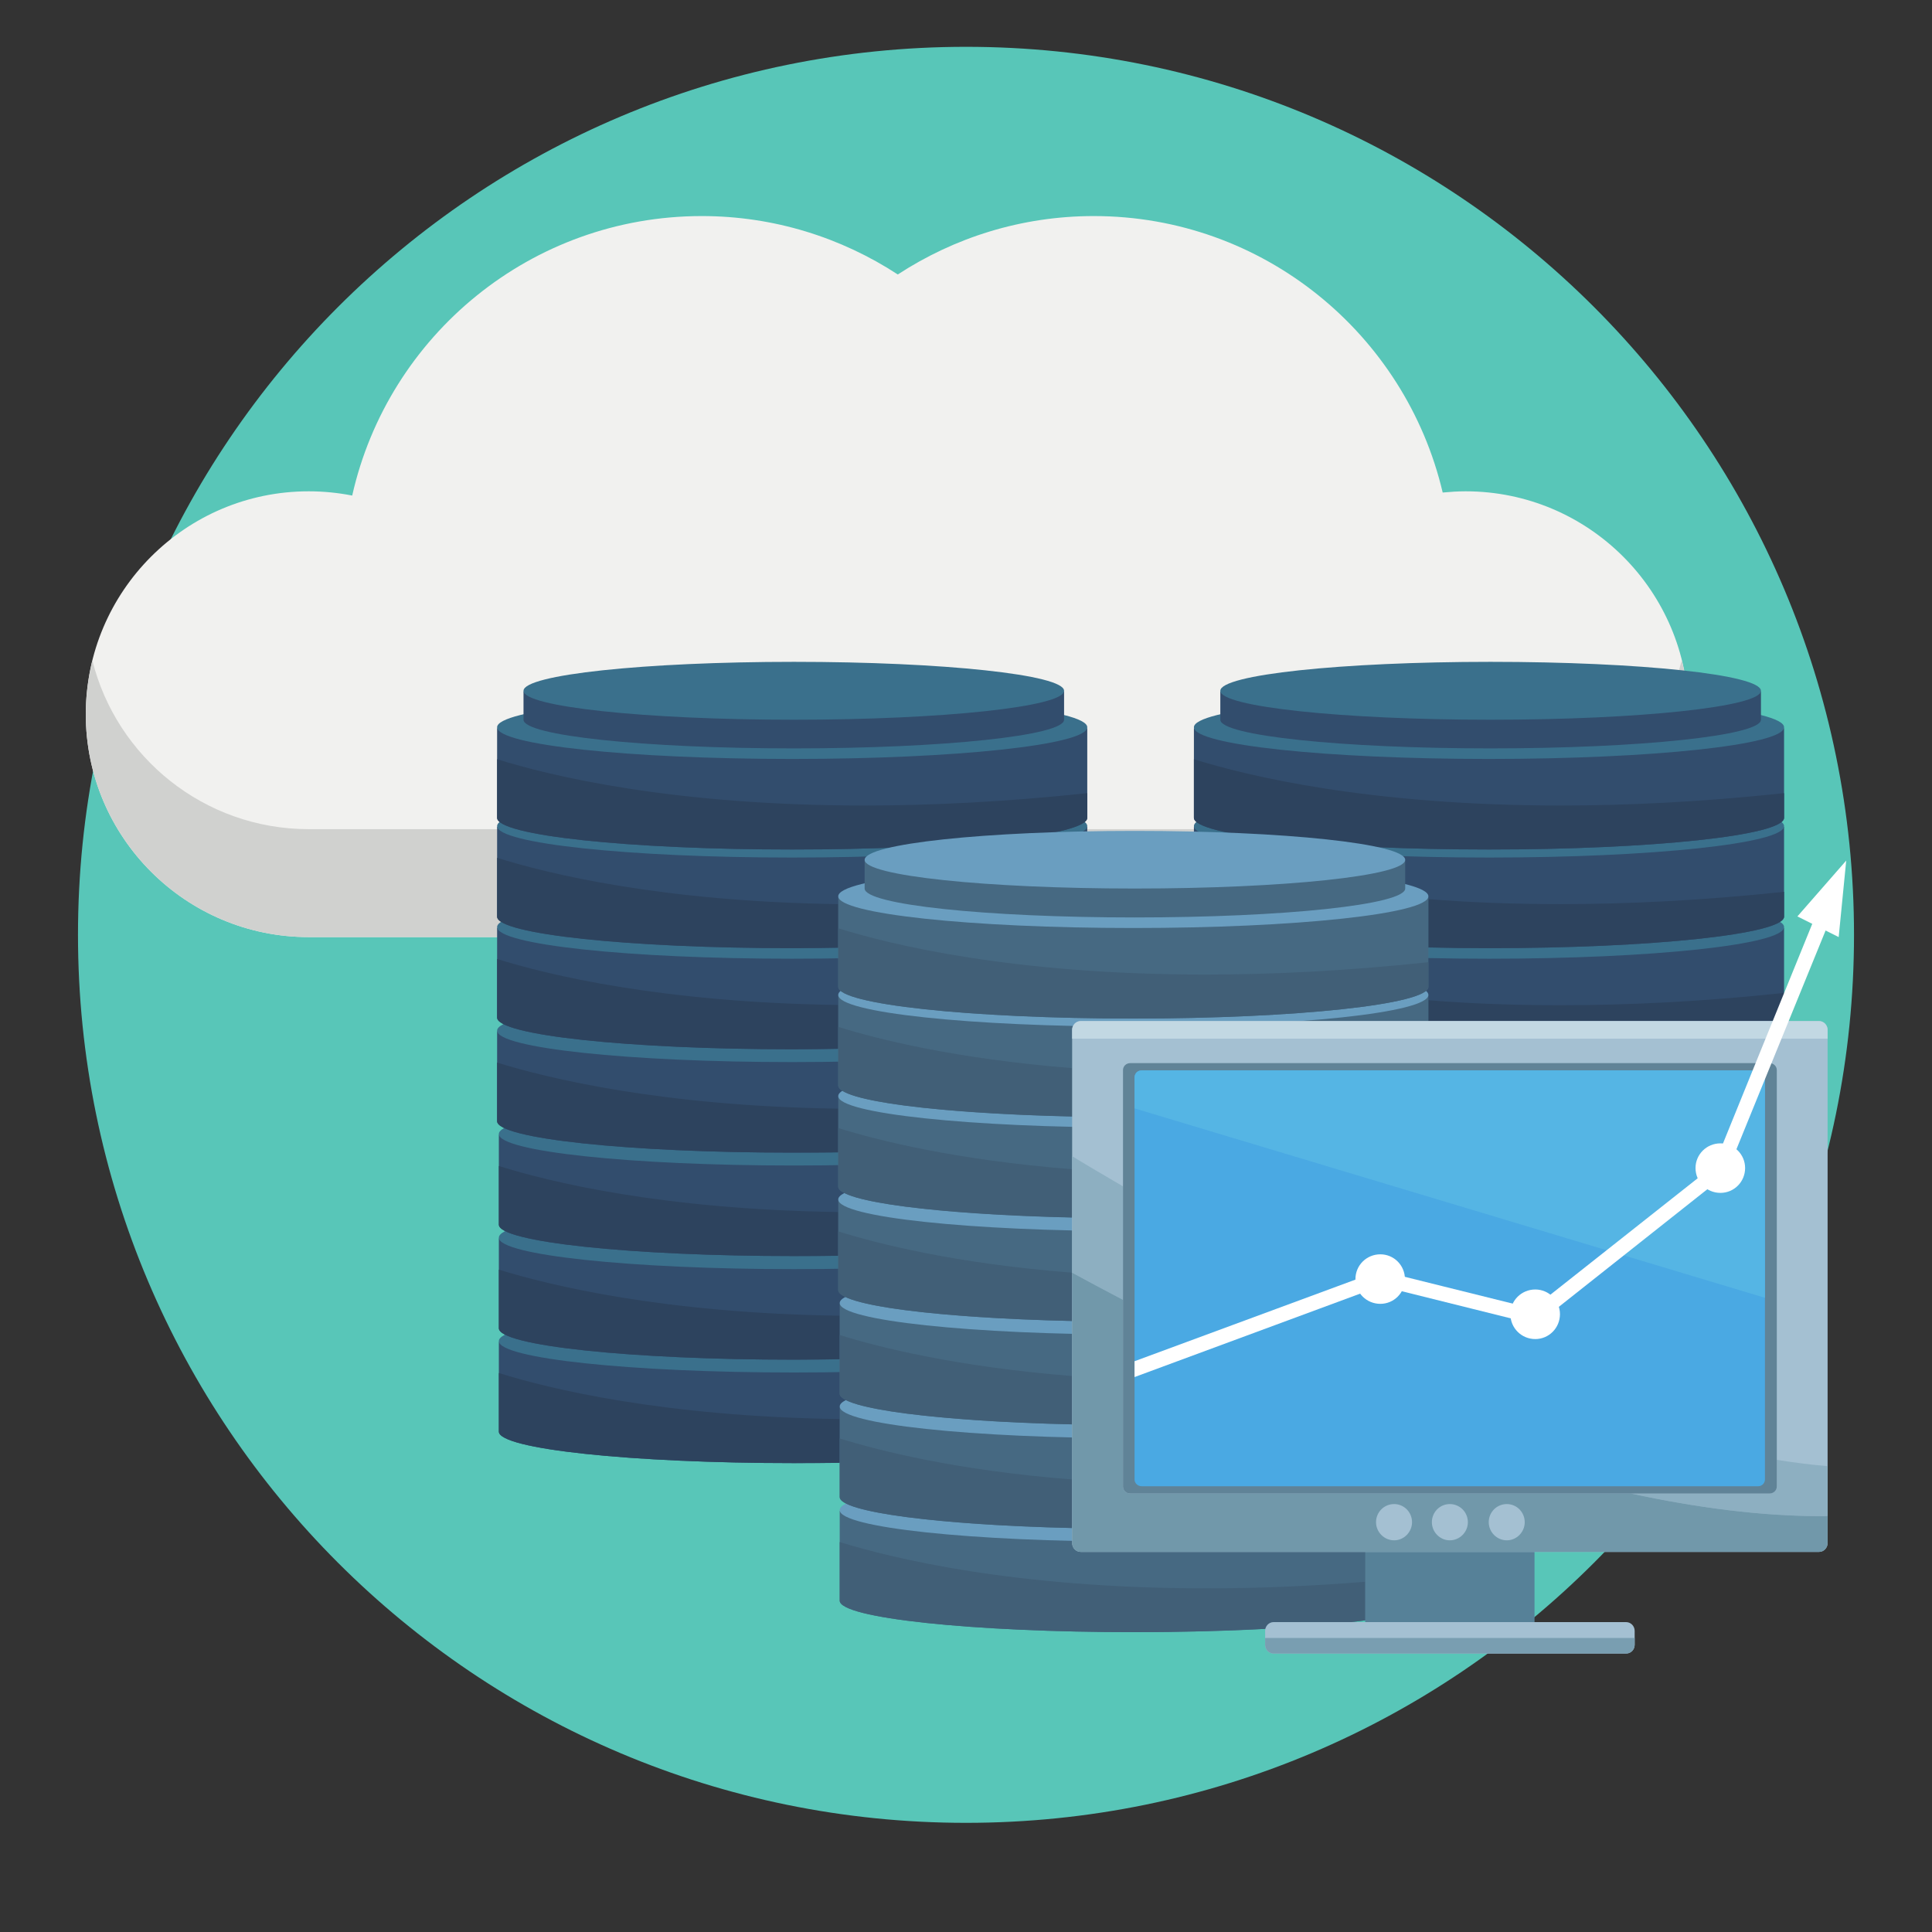 <?xml version="1.0" encoding="UTF-8"?>
<svg xmlns="http://www.w3.org/2000/svg" xmlns:xlink="http://www.w3.org/1999/xlink" width="30pt" height="30pt" viewBox="0 0 30 30" version="1.2">
<rect x="0" y="0" width="30" height="30" fill="#333333" stroke="none"/>
<defs>
<clipPath id="clip1">
  <path d="M 1.211 0.727 L 28.789 0.727 L 28.789 28.305 L 1.211 28.305 Z M 1.211 0.727 "/>
</clipPath>
<clipPath id="clip2">
  <path d="M 1.211 3 L 27 3 L 27 15 L 1.211 15 Z M 1.211 3 "/>
</clipPath>
<clipPath id="clip3">
  <path d="M 1.211 10 L 27 10 L 27 15 L 1.211 15 Z M 1.211 10 "/>
</clipPath>
<clipPath id="clip4">
  <path d="M 16 15 L 28.789 15 L 28.789 25 L 16 25 Z M 16 15 "/>
</clipPath>
<clipPath id="clip5">
  <path d="M 16 17 L 28.789 17 L 28.789 24 L 16 24 Z M 16 17 "/>
</clipPath>
<clipPath id="clip6">
  <path d="M 16 19 L 28.789 19 L 28.789 25 L 16 25 Z M 16 19 "/>
</clipPath>
<clipPath id="clip7">
  <path d="M 16 15 L 28.789 15 L 28.789 17 L 16 17 Z M 16 15 "/>
</clipPath>
<clipPath id="clip8">
  <path d="M 17 14 L 28.789 14 L 28.789 22 L 17 22 Z M 17 14 "/>
</clipPath>
<clipPath id="clip9">
  <path d="M 27 13 L 28.789 13 L 28.789 15 L 27 15 Z M 27 13 "/>
</clipPath>
</defs>
<g id="surface1">
<g clip-path="url(#clip1)" clip-rule="nonzero">
<path style=" stroke:none;fill-rule:nonzero;fill:rgb(34.509%,77.649%,72.159%);fill-opacity:1;" d="M 28.789 14.516 C 28.789 22.133 22.617 28.305 15 28.305 C 7.383 28.305 1.211 22.133 1.211 14.516 C 1.211 6.902 7.383 0.727 15 0.727 C 22.617 0.727 28.789 6.902 28.789 14.516 "/>
</g>
<g clip-path="url(#clip2)" clip-rule="nonzero">
<path style=" stroke:none;fill-rule:nonzero;fill:rgb(94.51%,94.51%,93.729%);fill-opacity:1;" d="M 22.758 7.629 C 22.637 7.629 22.52 7.637 22.402 7.648 C 21.824 5.188 19.617 3.355 16.984 3.355 C 15.859 3.355 14.816 3.691 13.941 4.262 C 13.066 3.691 12.02 3.355 10.898 3.355 C 8.246 3.355 6.027 5.211 5.469 7.695 C 5.25 7.652 5.023 7.629 4.793 7.629 C 2.883 7.629 1.332 9.18 1.332 11.09 C 1.332 13 2.883 14.551 4.793 14.551 L 22.531 14.551 L 22.531 14.543 C 22.605 14.547 22.68 14.551 22.758 14.551 C 24.668 14.551 26.219 13 26.219 11.09 C 26.219 9.18 24.668 7.629 22.758 7.629 "/>
</g>
<g clip-path="url(#clip3)" clip-rule="nonzero">
<path style=" stroke:none;fill-rule:nonzero;fill:rgb(81.569%,81.96%,81.18%);fill-opacity:1;" d="M 22.758 12.875 C 22.68 12.875 22.605 12.875 22.531 12.867 L 22.531 12.875 L 4.793 12.875 C 3.172 12.875 1.809 11.758 1.434 10.254 C 1.371 10.52 1.332 10.801 1.332 11.09 C 1.332 13 2.883 14.551 4.793 14.551 L 22.531 14.551 L 22.531 14.543 C 22.605 14.547 22.68 14.551 22.758 14.551 C 24.668 14.551 26.219 13 26.219 11.09 C 26.219 10.801 26.184 10.52 26.113 10.254 C 25.742 11.758 24.379 12.875 22.758 12.875 "/>
</g>
<path style=" stroke:none;fill-rule:nonzero;fill:rgb(19.609%,30.199%,42.749%);fill-opacity:1;" d="M 27.73 22.23 C 27.73 22.5 25.676 22.719 23.145 22.719 C 20.613 22.719 18.562 22.5 18.562 22.23 L 18.562 20.836 L 27.73 20.836 L 27.73 22.23 "/>
<path style=" stroke:none;fill-rule:nonzero;fill:rgb(22.749%,43.919%,54.9%);fill-opacity:1;" d="M 27.73 20.824 C 27.73 21.094 25.676 21.312 23.145 21.312 C 20.613 21.312 18.562 21.094 18.562 20.824 C 18.562 20.555 20.613 20.336 23.145 20.336 C 25.676 20.336 27.73 20.555 27.73 20.824 "/>
<path style=" stroke:none;fill-rule:nonzero;fill:rgb(19.609%,30.199%,42.749%);fill-opacity:1;" d="M 27.73 20.625 C 27.73 20.895 25.676 21.113 23.145 21.113 C 20.613 21.113 18.562 20.895 18.562 20.625 L 18.562 19.23 L 27.73 19.23 L 27.73 20.625 "/>
<path style=" stroke:none;fill-rule:nonzero;fill:rgb(22.749%,43.919%,54.9%);fill-opacity:1;" d="M 27.73 19.219 C 27.73 19.488 25.676 19.707 23.145 19.707 C 20.613 19.707 18.562 19.488 18.562 19.219 C 18.562 18.945 20.613 18.727 23.145 18.727 C 25.676 18.727 27.73 18.945 27.73 19.219 "/>
<path style=" stroke:none;fill-rule:nonzero;fill:rgb(19.609%,30.199%,42.749%);fill-opacity:1;" d="M 27.73 19.016 C 27.73 19.285 25.676 19.504 23.145 19.504 C 20.613 19.504 18.562 19.285 18.562 19.016 L 18.562 17.621 L 27.73 17.621 L 27.73 19.016 "/>
<path style=" stroke:none;fill-rule:nonzero;fill:rgb(22.749%,43.919%,54.9%);fill-opacity:1;" d="M 27.73 17.609 C 27.73 17.879 25.676 18.098 23.145 18.098 C 20.613 18.098 18.562 17.879 18.562 17.609 C 18.562 17.34 20.613 17.121 23.145 17.121 C 25.676 17.121 27.73 17.34 27.73 17.609 "/>
<path style=" stroke:none;fill-rule:nonzero;fill:rgb(19.609%,30.199%,42.749%);fill-opacity:1;" d="M 27.703 17.41 C 27.703 17.68 25.652 17.898 23.121 17.898 C 20.59 17.898 18.539 17.68 18.539 17.41 L 18.539 16.016 L 27.703 16.016 L 27.703 17.41 "/>
<path style=" stroke:none;fill-rule:nonzero;fill:rgb(22.749%,43.919%,54.9%);fill-opacity:1;" d="M 27.703 16.004 C 27.703 16.273 25.652 16.492 23.121 16.492 C 20.59 16.492 18.539 16.273 18.539 16.004 C 18.539 15.734 20.59 15.512 23.121 15.512 C 25.652 15.512 27.703 15.734 27.703 16.004 "/>
<path style=" stroke:none;fill-rule:nonzero;fill:rgb(19.609%,30.199%,42.749%);fill-opacity:1;" d="M 27.703 15.801 C 27.703 16.074 25.652 16.293 23.121 16.293 C 20.59 16.293 18.539 16.074 18.539 15.801 L 18.539 14.41 L 27.703 14.41 L 27.703 15.801 "/>
<path style=" stroke:none;fill-rule:nonzero;fill:rgb(22.749%,43.919%,54.9%);fill-opacity:1;" d="M 27.703 14.395 C 27.703 14.668 25.652 14.887 23.121 14.887 C 20.59 14.887 18.539 14.668 18.539 14.395 C 18.539 14.125 20.59 13.906 23.121 13.906 C 25.652 13.906 27.703 14.125 27.703 14.395 "/>
<path style=" stroke:none;fill-rule:nonzero;fill:rgb(17.65%,26.27%,36.859%);fill-opacity:1;" d="M 27.676 15.855 L 22.18 15.855 L 22.18 15.531 C 22.797 15.582 23.484 15.609 24.238 15.609 C 25.266 15.609 26.418 15.555 27.703 15.418 L 27.703 15.801 C 27.703 15.82 27.695 15.84 27.676 15.855 "/>
<path style=" stroke:none;fill-rule:nonzero;fill:rgb(19.609%,30.199%,42.749%);fill-opacity:1;" d="M 27.703 14.234 C 27.703 14.504 25.652 14.723 23.121 14.723 C 20.59 14.723 18.539 14.504 18.539 14.234 L 18.539 12.84 L 27.703 12.84 L 27.703 14.234 "/>
<path style=" stroke:none;fill-rule:nonzero;fill:rgb(22.749%,43.919%,54.9%);fill-opacity:1;" d="M 27.703 12.828 C 27.703 13.098 25.652 13.316 23.121 13.316 C 20.59 13.316 18.539 13.098 18.539 12.828 C 18.539 12.555 20.59 12.336 23.121 12.336 C 25.652 12.336 27.703 12.555 27.703 12.828 "/>
<path style=" stroke:none;fill-rule:nonzero;fill:rgb(17.65%,26.27%,36.859%);fill-opacity:1;" d="M 23.121 14.723 C 22.797 14.723 22.484 14.719 22.18 14.711 L 22.18 13.961 C 22.797 14.012 23.484 14.039 24.238 14.039 C 25.266 14.039 26.418 13.984 27.703 13.848 L 27.703 14.234 C 27.703 14.504 25.652 14.723 23.121 14.723 M 21.816 13.93 L 18.539 13.93 L 18.539 13.32 C 19.109 13.5 20.203 13.777 21.816 13.93 "/>
<path style=" stroke:none;fill-rule:nonzero;fill:rgb(19.609%,30.199%,42.749%);fill-opacity:1;" d="M 27.703 12.699 C 27.703 12.973 25.652 13.191 23.121 13.191 C 20.59 13.191 18.539 12.973 18.539 12.699 L 18.539 11.309 L 27.703 11.309 L 27.703 12.699 "/>
<path style=" stroke:none;fill-rule:nonzero;fill:rgb(22.749%,43.919%,54.9%);fill-opacity:1;" d="M 27.703 11.293 C 27.703 11.566 25.652 11.785 23.121 11.785 C 20.59 11.785 18.539 11.566 18.539 11.293 C 18.539 11.023 20.59 10.805 23.121 10.805 C 25.652 10.805 27.703 11.023 27.703 11.293 "/>
<path style=" stroke:none;fill-rule:nonzero;fill:rgb(19.609%,30.199%,42.749%);fill-opacity:1;" d="M 27.344 11.176 C 27.344 11.422 25.465 11.621 23.145 11.621 C 20.828 11.621 18.949 11.422 18.949 11.176 L 18.949 10.738 L 27.344 10.738 L 27.344 11.176 "/>
<path style=" stroke:none;fill-rule:nonzero;fill:rgb(22.749%,43.919%,54.9%);fill-opacity:1;" d="M 27.344 10.727 C 27.344 10.973 25.465 11.176 23.145 11.176 C 20.828 11.176 18.949 10.973 18.949 10.727 C 18.949 10.477 20.828 10.277 23.145 10.277 C 25.465 10.277 27.344 10.477 27.344 10.727 "/>
<path style=" stroke:none;fill-rule:nonzero;fill:rgb(17.65%,26.27%,36.859%);fill-opacity:1;" d="M 23.121 13.191 C 20.59 13.191 18.539 12.973 18.539 12.699 L 18.539 11.789 C 19.363 12.047 21.258 12.508 24.238 12.508 C 25.266 12.508 26.418 12.453 27.703 12.316 L 27.703 12.699 C 27.703 12.973 25.652 13.191 23.121 13.191 "/>
<path style=" stroke:none;fill-rule:nonzero;fill:rgb(19.609%,30.199%,42.749%);fill-opacity:1;" d="M 16.91 22.23 C 16.91 22.5 14.859 22.719 12.328 22.719 C 9.797 22.719 7.746 22.5 7.746 22.23 L 7.746 20.836 L 16.91 20.836 L 16.91 22.23 "/>
<path style=" stroke:none;fill-rule:nonzero;fill:rgb(22.749%,43.919%,54.9%);fill-opacity:1;" d="M 16.91 20.824 C 16.91 21.094 14.859 21.312 12.328 21.312 C 9.797 21.312 7.746 21.094 7.746 20.824 C 7.746 20.555 9.797 20.336 12.328 20.336 C 14.859 20.336 16.91 20.555 16.91 20.824 "/>
<path style=" stroke:none;fill-rule:nonzero;fill:rgb(17.65%,26.27%,36.859%);fill-opacity:1;" d="M 12.328 22.719 C 9.797 22.719 7.746 22.5 7.746 22.23 L 7.746 21.32 C 8.531 21.566 10.293 21.996 13.039 22.035 L 13.039 22.715 C 12.809 22.719 12.57 22.719 12.328 22.719 "/>
<path style=" stroke:none;fill-rule:nonzero;fill:rgb(19.609%,30.199%,42.749%);fill-opacity:1;" d="M 16.91 20.625 C 16.91 20.895 14.859 21.113 12.328 21.113 C 9.797 21.113 7.746 20.895 7.746 20.625 L 7.746 19.23 L 16.91 19.23 L 16.91 20.625 "/>
<path style=" stroke:none;fill-rule:nonzero;fill:rgb(22.749%,43.919%,54.9%);fill-opacity:1;" d="M 16.91 19.219 C 16.91 19.488 14.859 19.707 12.328 19.707 C 9.797 19.707 7.746 19.488 7.746 19.219 C 7.746 18.945 9.797 18.727 12.328 18.727 C 14.859 18.727 16.91 18.945 16.91 19.219 "/>
<path style=" stroke:none;fill-rule:nonzero;fill:rgb(17.65%,26.27%,36.859%);fill-opacity:1;" d="M 12.328 21.113 C 9.797 21.113 7.746 20.895 7.746 20.625 L 7.746 19.715 C 8.531 19.957 10.293 20.391 13.039 20.43 L 13.039 21.105 C 12.809 21.109 12.57 21.113 12.328 21.113 "/>
<path style=" stroke:none;fill-rule:nonzero;fill:rgb(19.609%,30.199%,42.749%);fill-opacity:1;" d="M 16.91 19.016 C 16.91 19.285 14.859 19.504 12.328 19.504 C 9.797 19.504 7.746 19.285 7.746 19.016 L 7.746 17.621 L 16.91 17.621 L 16.91 19.016 "/>
<path style=" stroke:none;fill-rule:nonzero;fill:rgb(22.749%,43.919%,54.9%);fill-opacity:1;" d="M 16.91 17.609 C 16.91 17.879 14.859 18.098 12.328 18.098 C 9.797 18.098 7.746 17.879 7.746 17.609 C 7.746 17.34 9.797 17.121 12.328 17.121 C 14.859 17.121 16.91 17.34 16.91 17.609 "/>
<path style=" stroke:none;fill-rule:nonzero;fill:rgb(17.65%,26.27%,36.859%);fill-opacity:1;" d="M 12.328 19.504 C 9.797 19.504 7.746 19.285 7.746 19.016 L 7.746 18.105 C 8.527 18.352 10.281 18.781 13.016 18.82 L 13.016 19.5 C 12.789 19.504 12.562 19.504 12.328 19.504 "/>
<path style=" stroke:none;fill-rule:nonzero;fill:rgb(19.609%,30.199%,42.749%);fill-opacity:1;" d="M 16.883 17.41 C 16.883 17.68 14.832 17.898 12.301 17.898 C 9.77 17.898 7.719 17.68 7.719 17.41 L 7.719 16.016 L 16.883 16.016 L 16.883 17.41 "/>
<path style=" stroke:none;fill-rule:nonzero;fill:rgb(22.749%,43.919%,54.9%);fill-opacity:1;" d="M 16.883 16.004 C 16.883 16.273 14.832 16.492 12.301 16.492 C 9.77 16.492 7.719 16.273 7.719 16.004 C 7.719 15.734 9.77 15.512 12.301 15.512 C 14.832 15.512 16.883 15.734 16.883 16.004 "/>
<path style=" stroke:none;fill-rule:nonzero;fill:rgb(17.65%,26.27%,36.859%);fill-opacity:1;" d="M 12.301 17.898 C 9.77 17.898 7.719 17.68 7.719 17.41 L 7.719 16.5 C 8.504 16.742 10.266 17.176 13.016 17.215 L 13.016 17.895 C 12.781 17.898 12.543 17.898 12.301 17.898 "/>
<path style=" stroke:none;fill-rule:nonzero;fill:rgb(19.609%,30.199%,42.749%);fill-opacity:1;" d="M 16.883 15.801 C 16.883 16.074 14.832 16.293 12.301 16.293 C 9.77 16.293 7.719 16.074 7.719 15.801 L 7.719 14.41 L 16.883 14.41 L 16.883 15.801 "/>
<path style=" stroke:none;fill-rule:nonzero;fill:rgb(22.749%,43.919%,54.9%);fill-opacity:1;" d="M 16.883 14.395 C 16.883 14.668 14.832 14.887 12.301 14.887 C 9.77 14.887 7.719 14.668 7.719 14.395 C 7.719 14.125 9.77 13.906 12.301 13.906 C 14.832 13.906 16.883 14.125 16.883 14.395 "/>
<path style=" stroke:none;fill-rule:nonzero;fill:rgb(17.65%,26.27%,36.859%);fill-opacity:1;" d="M 12.301 16.293 C 9.77 16.293 7.719 16.074 7.719 15.801 L 7.719 14.891 C 8.504 15.137 10.266 15.566 13.016 15.605 L 13.016 16.285 C 12.781 16.289 12.543 16.293 12.301 16.293 "/>
<path style=" stroke:none;fill-rule:nonzero;fill:rgb(19.609%,30.199%,42.749%);fill-opacity:1;" d="M 16.883 14.234 C 16.883 14.504 14.832 14.723 12.301 14.723 C 9.77 14.723 7.719 14.504 7.719 14.234 L 7.719 12.84 L 16.883 12.84 L 16.883 14.234 "/>
<path style=" stroke:none;fill-rule:nonzero;fill:rgb(22.749%,43.919%,54.9%);fill-opacity:1;" d="M 16.883 12.828 C 16.883 13.098 14.832 13.316 12.301 13.316 C 9.77 13.316 7.719 13.098 7.719 12.828 C 7.719 12.555 9.77 12.336 12.301 12.336 C 14.832 12.336 16.883 12.555 16.883 12.828 "/>
<path style=" stroke:none;fill-rule:nonzero;fill:rgb(17.65%,26.27%,36.859%);fill-opacity:1;" d="M 12.301 14.723 C 9.77 14.723 7.719 14.504 7.719 14.234 L 7.719 13.32 C 8.504 13.566 10.266 14 13.016 14.039 L 13.016 14.715 C 12.781 14.719 12.543 14.723 12.301 14.723 M 16.883 13.93 L 16.02 13.93 C 16.301 13.906 16.59 13.883 16.883 13.848 L 16.883 13.93 "/>
<path style=" stroke:none;fill-rule:nonzero;fill:rgb(19.609%,30.199%,42.749%);fill-opacity:1;" d="M 16.883 12.699 C 16.883 12.973 14.832 13.191 12.301 13.191 C 9.77 13.191 7.719 12.973 7.719 12.699 L 7.719 11.309 L 16.883 11.309 L 16.883 12.699 "/>
<path style=" stroke:none;fill-rule:nonzero;fill:rgb(22.749%,43.919%,54.9%);fill-opacity:1;" d="M 16.883 11.293 C 16.883 11.566 14.832 11.785 12.301 11.785 C 9.77 11.785 7.719 11.566 7.719 11.293 C 7.719 11.023 9.77 10.805 12.301 10.805 C 14.832 10.805 16.883 11.023 16.883 11.293 "/>
<path style=" stroke:none;fill-rule:nonzero;fill:rgb(19.609%,30.199%,42.749%);fill-opacity:1;" d="M 16.523 11.176 C 16.523 11.422 14.645 11.621 12.328 11.621 C 10.008 11.621 8.129 11.422 8.129 11.176 L 8.129 10.738 L 16.523 10.738 L 16.523 11.176 "/>
<path style=" stroke:none;fill-rule:nonzero;fill:rgb(22.749%,43.919%,54.9%);fill-opacity:1;" d="M 16.523 10.727 C 16.523 10.973 14.645 11.176 12.328 11.176 C 10.008 11.176 8.129 10.973 8.129 10.727 C 8.129 10.477 10.008 10.277 12.328 10.277 C 14.645 10.277 16.523 10.477 16.523 10.727 "/>
<path style=" stroke:none;fill-rule:nonzero;fill:rgb(17.65%,26.27%,36.859%);fill-opacity:1;" d="M 12.301 13.191 C 9.77 13.191 7.719 12.973 7.719 12.699 L 7.719 11.789 C 8.543 12.047 10.438 12.508 13.422 12.508 C 14.445 12.508 15.602 12.453 16.883 12.316 L 16.883 12.699 C 16.883 12.973 14.832 13.191 12.301 13.191 "/>
<path style=" stroke:none;fill-rule:nonzero;fill:rgb(27.449%,41.179%,50.98%);fill-opacity:1;" d="M 22.207 24.855 C 22.207 25.125 20.152 25.344 17.621 25.344 C 15.09 25.344 13.039 25.125 13.039 24.855 L 13.039 23.461 L 22.207 23.461 L 22.207 24.855 "/>
<path style=" stroke:none;fill-rule:nonzero;fill:rgb(41.57%,61.96%,75.29%);fill-opacity:1;" d="M 22.207 23.449 C 22.207 23.719 20.152 23.938 17.621 23.938 C 15.09 23.938 13.039 23.719 13.039 23.449 C 13.039 23.176 15.09 22.957 17.621 22.957 C 20.152 22.957 22.207 23.176 22.207 23.449 "/>
<path style=" stroke:none;fill-rule:nonzero;fill:rgb(25.49%,37.25%,46.669%);fill-opacity:1;" d="M 17.621 25.344 C 15.09 25.344 13.039 25.125 13.039 24.855 L 13.039 23.945 C 13.863 24.199 15.758 24.664 18.742 24.664 C 19.492 24.664 20.312 24.633 21.199 24.562 L 21.199 25.16 C 21.125 25.172 21.051 25.18 20.969 25.188 L 19.777 25.188 C 19.715 25.188 19.66 25.234 19.648 25.293 C 19.035 25.324 18.348 25.344 17.621 25.344 "/>
<path style=" stroke:none;fill-rule:nonzero;fill:rgb(27.449%,41.179%,50.98%);fill-opacity:1;" d="M 22.207 23.246 C 22.207 23.516 20.152 23.738 17.621 23.738 C 15.09 23.738 13.039 23.516 13.039 23.246 L 13.039 21.852 L 22.207 21.852 L 22.207 23.246 "/>
<path style=" stroke:none;fill-rule:nonzero;fill:rgb(41.57%,61.96%,75.29%);fill-opacity:1;" d="M 22.207 21.84 C 22.207 22.113 20.152 22.332 17.621 22.332 C 15.09 22.332 13.039 22.113 13.039 21.84 C 13.039 21.57 15.09 21.352 17.621 21.352 C 20.152 21.352 22.207 21.57 22.207 21.84 "/>
<path style=" stroke:none;fill-rule:nonzero;fill:rgb(25.49%,37.25%,46.669%);fill-opacity:1;" d="M 16.648 23.727 C 14.586 23.68 13.039 23.48 13.039 23.246 L 13.039 22.336 C 13.652 22.527 14.852 22.832 16.648 22.973 L 16.648 23.727 "/>
<path style=" stroke:none;fill-rule:nonzero;fill:rgb(27.449%,41.179%,50.98%);fill-opacity:1;" d="M 22.207 21.641 C 22.207 21.91 20.152 22.129 17.621 22.129 C 15.09 22.129 13.039 21.91 13.039 21.641 L 13.039 20.246 L 22.207 20.246 L 22.207 21.641 "/>
<path style=" stroke:none;fill-rule:nonzero;fill:rgb(41.57%,61.96%,75.29%);fill-opacity:1;" d="M 22.207 20.234 C 22.207 20.504 20.152 20.723 17.621 20.723 C 15.09 20.723 13.039 20.504 13.039 20.234 C 13.039 19.965 15.09 19.746 17.621 19.746 C 20.152 19.746 22.207 19.965 22.207 20.234 "/>
<path style=" stroke:none;fill-rule:nonzero;fill:rgb(25.49%,37.25%,46.669%);fill-opacity:1;" d="M 16.648 22.117 C 14.586 22.07 13.039 21.875 13.039 21.641 L 13.039 20.73 C 13.652 20.922 14.852 21.223 16.648 21.367 L 16.648 22.117 "/>
<path style=" stroke:none;fill-rule:nonzero;fill:rgb(27.449%,41.179%,50.98%);fill-opacity:1;" d="M 22.18 20.031 C 22.18 20.305 20.129 20.523 17.598 20.523 C 15.066 20.523 13.016 20.305 13.016 20.031 L 13.016 18.641 L 22.18 18.641 L 22.18 20.031 "/>
<path style=" stroke:none;fill-rule:nonzero;fill:rgb(41.57%,61.96%,75.29%);fill-opacity:1;" d="M 22.18 18.625 C 22.18 18.898 20.129 19.117 17.598 19.117 C 15.066 19.117 13.016 18.898 13.016 18.625 C 13.016 18.355 15.066 18.137 17.598 18.137 C 20.129 18.137 22.18 18.355 22.18 18.625 "/>
<path style=" stroke:none;fill-rule:nonzero;fill:rgb(25.49%,37.25%,46.669%);fill-opacity:1;" d="M 16.648 20.512 C 14.57 20.465 13.016 20.27 13.016 20.031 L 13.016 19.121 C 13.629 19.312 14.836 19.621 16.648 19.762 L 16.648 20.512 "/>
<path style=" stroke:none;fill-rule:nonzero;fill:rgb(27.449%,41.179%,50.98%);fill-opacity:1;" d="M 22.18 18.426 C 22.18 18.695 20.129 18.914 17.598 18.914 C 15.066 18.914 13.016 18.695 13.016 18.426 L 13.016 17.031 L 22.18 17.031 L 22.18 18.426 "/>
<path style=" stroke:none;fill-rule:nonzero;fill:rgb(41.57%,61.96%,75.29%);fill-opacity:1;" d="M 22.18 17.02 C 22.18 17.289 20.129 17.508 17.598 17.508 C 15.066 17.508 13.016 17.289 13.016 17.02 C 13.016 16.75 15.066 16.531 17.598 16.531 C 20.129 16.531 22.18 16.75 22.18 17.02 "/>
<path style=" stroke:none;fill-rule:nonzero;fill:rgb(25.49%,37.25%,46.669%);fill-opacity:1;" d="M 16.648 18.906 C 14.57 18.859 13.016 18.66 13.016 18.426 L 13.016 17.516 C 13.629 17.707 14.836 18.012 16.648 18.156 L 16.648 18.906 "/>
<path style=" stroke:none;fill-rule:nonzero;fill:rgb(27.449%,41.179%,50.98%);fill-opacity:1;" d="M 22.18 16.855 C 22.18 17.129 20.129 17.348 17.598 17.348 C 15.066 17.348 13.016 17.129 13.016 16.855 L 13.016 15.461 L 22.18 15.461 L 22.18 16.855 "/>
<path style=" stroke:none;fill-rule:nonzero;fill:rgb(41.57%,61.96%,75.29%);fill-opacity:1;" d="M 22.18 15.449 C 22.18 15.723 20.129 15.941 17.598 15.941 C 15.066 15.941 13.016 15.723 13.016 15.449 C 13.016 15.18 15.066 14.961 17.598 14.961 C 20.129 14.961 22.18 15.18 22.18 15.449 "/>
<path style=" stroke:none;fill-rule:nonzero;fill:rgb(25.49%,37.25%,46.669%);fill-opacity:1;" d="M 16.648 17.336 C 14.57 17.289 13.016 17.094 13.016 16.855 L 13.016 15.945 C 13.629 16.137 14.836 16.441 16.648 16.586 L 16.648 17.336 "/>
<path style=" stroke:none;fill-rule:nonzero;fill:rgb(27.449%,41.179%,50.98%);fill-opacity:1;" d="M 22.18 15.324 C 22.18 15.594 20.129 15.816 17.598 15.816 C 15.066 15.816 13.016 15.594 13.016 15.324 L 13.016 13.93 L 22.18 13.93 L 22.18 15.324 "/>
<path style=" stroke:none;fill-rule:nonzero;fill:rgb(41.57%,61.96%,75.29%);fill-opacity:1;" d="M 22.18 13.918 C 22.18 14.188 20.129 14.41 17.598 14.41 C 15.066 14.41 13.016 14.188 13.016 13.918 C 13.016 13.648 15.066 13.43 17.598 13.43 C 20.129 13.43 22.18 13.648 22.18 13.918 "/>
<path style=" stroke:none;fill-rule:nonzero;fill:rgb(27.449%,41.179%,50.98%);fill-opacity:1;" d="M 21.82 13.797 C 21.82 14.047 19.941 14.246 17.621 14.246 C 15.305 14.246 13.426 14.047 13.426 13.797 L 13.426 13.363 L 21.82 13.363 L 21.82 13.797 "/>
<path style=" stroke:none;fill-rule:nonzero;fill:rgb(41.57%,61.96%,75.29%);fill-opacity:1;" d="M 21.82 13.352 C 21.82 13.598 19.941 13.797 17.621 13.797 C 15.305 13.797 13.426 13.598 13.426 13.352 C 13.426 13.102 15.305 12.902 17.621 12.902 C 19.941 12.902 21.82 13.102 21.82 13.352 "/>
<path style=" stroke:none;fill-rule:nonzero;fill:rgb(25.49%,37.25%,46.669%);fill-opacity:1;" d="M 17.598 15.816 C 15.066 15.816 13.016 15.594 13.016 15.324 L 13.016 14.414 C 13.84 14.672 15.734 15.133 18.715 15.133 C 19.742 15.133 20.895 15.078 22.18 14.941 L 22.18 15.324 C 22.18 15.594 20.129 15.816 17.598 15.816 "/>
<path style=" stroke:none;fill-rule:nonzero;fill:rgb(33.73%,50.589%,59.61%);fill-opacity:1;" d="M 21.199 25.352 L 23.828 25.352 L 23.828 23.809 L 21.199 23.809 Z M 21.199 25.352 "/>
<g clip-path="url(#clip4)" clip-rule="nonzero">
<path style=" stroke:none;fill-rule:nonzero;fill:rgb(64.31%,75.29%,82.349%);fill-opacity:1;" d="M 28.379 23.961 C 28.379 24.035 28.32 24.098 28.246 24.098 L 16.781 24.098 C 16.707 24.098 16.648 24.035 16.648 23.961 L 16.648 15.992 C 16.648 15.918 16.707 15.855 16.781 15.855 L 28.246 15.855 C 28.32 15.855 28.379 15.918 28.379 15.992 L 28.379 23.961 "/>
</g>
<g clip-path="url(#clip5)" clip-rule="nonzero">
<path style=" stroke:none;fill-rule:nonzero;fill:rgb(55.289%,68.629%,75.69%);fill-opacity:1;" d="M 16.648 23.961 L 16.648 17.953 C 16.871 18.09 17.137 18.246 17.438 18.422 L 17.438 20.184 C 17.133 20.023 16.867 19.883 16.648 19.762 L 16.648 23.961 M 28.297 23.543 C 27.34 23.543 26.336 23.41 25.324 23.191 L 27.477 23.191 C 27.539 23.191 27.59 23.145 27.59 23.082 L 27.59 22.668 C 27.859 22.711 28.125 22.746 28.379 22.766 L 28.379 23.539 C 28.352 23.543 28.324 23.543 28.297 23.543 "/>
</g>
<g clip-path="url(#clip6)" clip-rule="nonzero">
<path style=" stroke:none;fill-rule:nonzero;fill:rgb(44.31%,59.61%,66.669%);fill-opacity:1;" d="M 28.246 24.098 L 16.781 24.098 C 16.707 24.098 16.648 24.035 16.648 23.961 L 16.648 19.762 C 16.867 19.883 17.133 20.023 17.438 20.184 L 17.438 23.082 C 17.438 23.145 17.488 23.191 17.551 23.191 L 25.324 23.191 C 26.336 23.41 27.34 23.543 28.297 23.543 C 28.324 23.543 28.352 23.543 28.379 23.539 L 28.379 23.961 C 28.379 24.035 28.32 24.098 28.246 24.098 "/>
</g>
<path style=" stroke:none;fill-rule:nonzero;fill:rgb(37.65%,51.369%,59.219%);fill-opacity:1;" d="M 27.59 23.082 C 27.59 23.145 27.539 23.191 27.477 23.191 L 17.551 23.191 C 17.488 23.191 17.438 23.145 17.438 23.082 L 17.438 16.617 C 17.438 16.555 17.488 16.508 17.551 16.508 L 27.477 16.508 C 27.539 16.508 27.59 16.555 27.59 16.617 L 27.59 23.082 "/>
<path style=" stroke:none;fill-rule:nonzero;fill:rgb(29.019%,66.269%,89.02%);fill-opacity:1;" d="M 27.406 16.727 L 27.406 22.973 C 27.406 23.031 27.359 23.078 27.301 23.078 L 17.727 23.078 C 17.668 23.078 17.617 23.031 17.617 22.973 L 17.617 16.727 C 17.617 16.668 17.668 16.621 17.727 16.621 L 27.301 16.621 C 27.359 16.621 27.406 16.668 27.406 16.727 "/>
<g clip-path="url(#clip7)" clip-rule="nonzero">
<path style=" stroke:none;fill-rule:nonzero;fill:rgb(76.079%,84.709%,89.02%);fill-opacity:1;" d="M 28.246 15.855 L 16.781 15.855 C 16.707 15.855 16.648 15.918 16.648 15.992 L 16.648 16.129 L 28.379 16.129 L 28.379 15.992 C 28.379 15.918 28.32 15.855 28.246 15.855 "/>
</g>
<path style=" stroke:none;fill-rule:nonzero;fill:rgb(64.31%,75.29%,82.349%);fill-opacity:1;" d="M 22.793 23.637 C 22.793 23.789 22.668 23.918 22.512 23.918 C 22.359 23.918 22.234 23.789 22.234 23.637 C 22.234 23.48 22.359 23.355 22.512 23.355 C 22.668 23.355 22.793 23.48 22.793 23.637 "/>
<path style=" stroke:none;fill-rule:nonzero;fill:rgb(64.31%,75.29%,82.349%);fill-opacity:1;" d="M 23.676 23.637 C 23.676 23.789 23.551 23.918 23.398 23.918 C 23.242 23.918 23.117 23.789 23.117 23.637 C 23.117 23.48 23.242 23.355 23.398 23.355 C 23.551 23.355 23.676 23.48 23.676 23.637 "/>
<path style=" stroke:none;fill-rule:nonzero;fill:rgb(64.31%,75.29%,82.349%);fill-opacity:1;" d="M 21.926 23.637 C 21.926 23.789 21.801 23.918 21.648 23.918 C 21.492 23.918 21.367 23.789 21.367 23.637 C 21.367 23.48 21.492 23.355 21.648 23.355 C 21.801 23.355 21.926 23.48 21.926 23.637 "/>
<path style=" stroke:none;fill-rule:nonzero;fill:rgb(42.749%,59.999%,69.019%);fill-opacity:1;" d="M 27.406 20.152 L 27.406 16.727 C 27.406 16.699 27.395 16.668 27.375 16.648 C 27.395 16.668 27.406 16.699 27.406 16.727 L 27.406 20.152 M 17.617 17.211 L 17.617 16.727 C 17.617 16.703 17.629 16.68 17.641 16.66 C 17.629 16.68 17.617 16.703 17.617 16.727 L 17.617 17.211 "/>
<path style=" stroke:none;fill-rule:nonzero;fill:rgb(33.33%,70.979%,89.409%);fill-opacity:1;" d="M 27.406 20.152 L 17.617 17.211 L 17.617 16.727 C 17.617 16.703 17.629 16.68 17.641 16.66 C 17.66 16.637 17.691 16.621 17.727 16.621 L 27.301 16.621 C 27.328 16.621 27.355 16.633 27.375 16.648 C 27.395 16.668 27.406 16.699 27.406 16.727 L 27.406 20.152 "/>
<path style=" stroke:none;fill-rule:nonzero;fill:rgb(64.31%,75.29%,82.349%);fill-opacity:1;" d="M 25.383 25.539 C 25.383 25.617 25.324 25.676 25.25 25.676 L 19.777 25.676 C 19.703 25.676 19.645 25.617 19.645 25.539 L 19.645 25.324 C 19.645 25.25 19.703 25.188 19.777 25.188 L 25.25 25.188 C 25.324 25.188 25.383 25.25 25.383 25.324 L 25.383 25.539 "/>
<path style=" stroke:none;fill-rule:nonzero;fill:rgb(47.449%,61.96%,69.409%);fill-opacity:1;" d="M 25.25 25.676 L 19.777 25.676 C 19.703 25.676 19.645 25.617 19.645 25.539 L 19.645 25.434 L 25.383 25.434 L 25.383 25.539 C 25.383 25.617 25.324 25.676 25.25 25.676 "/>
<g clip-path="url(#clip8)" clip-rule="nonzero">
<path style=" stroke:none;fill-rule:nonzero;fill:rgb(100%,100%,100%);fill-opacity:1;" d="M 28.488 14.105 L 27.406 16.758 L 26.805 18.234 L 23.855 20.57 L 21.441 19.969 L 17.617 21.383 L 17.617 21.137 L 21.426 19.73 L 23.801 20.32 L 26.617 18.094 L 27.215 16.621 L 28.273 14.02 L 28.488 14.105 "/>
</g>
<path style=" stroke:none;fill-rule:nonzero;fill:rgb(100%,100%,100%);fill-opacity:1;" d="M 21.816 19.863 C 21.816 20.074 21.645 20.246 21.434 20.246 C 21.219 20.246 21.047 20.074 21.047 19.863 C 21.047 19.648 21.219 19.477 21.434 19.477 C 21.645 19.477 21.816 19.648 21.816 19.863 "/>
<path style=" stroke:none;fill-rule:nonzero;fill:rgb(100%,100%,100%);fill-opacity:1;" d="M 24.223 20.406 C 24.223 20.621 24.051 20.793 23.84 20.793 C 23.625 20.793 23.453 20.621 23.453 20.406 C 23.453 20.195 23.625 20.023 23.84 20.023 C 24.051 20.023 24.223 20.195 24.223 20.406 "/>
<path style=" stroke:none;fill-rule:nonzero;fill:rgb(100%,100%,100%);fill-opacity:1;" d="M 27.098 18.137 C 27.098 18.352 26.926 18.523 26.715 18.523 C 26.5 18.523 26.328 18.352 26.328 18.137 C 26.328 17.926 26.5 17.754 26.715 17.754 C 26.926 17.754 27.098 17.926 27.098 18.137 "/>
<g clip-path="url(#clip9)" clip-rule="nonzero">
<path style=" stroke:none;fill-rule:nonzero;fill:rgb(100%,100%,100%);fill-opacity:1;" d="M 28.668 13.363 L 27.91 14.23 L 28.551 14.551 Z M 28.668 13.363 "/>
</g>
</g>
</svg>

